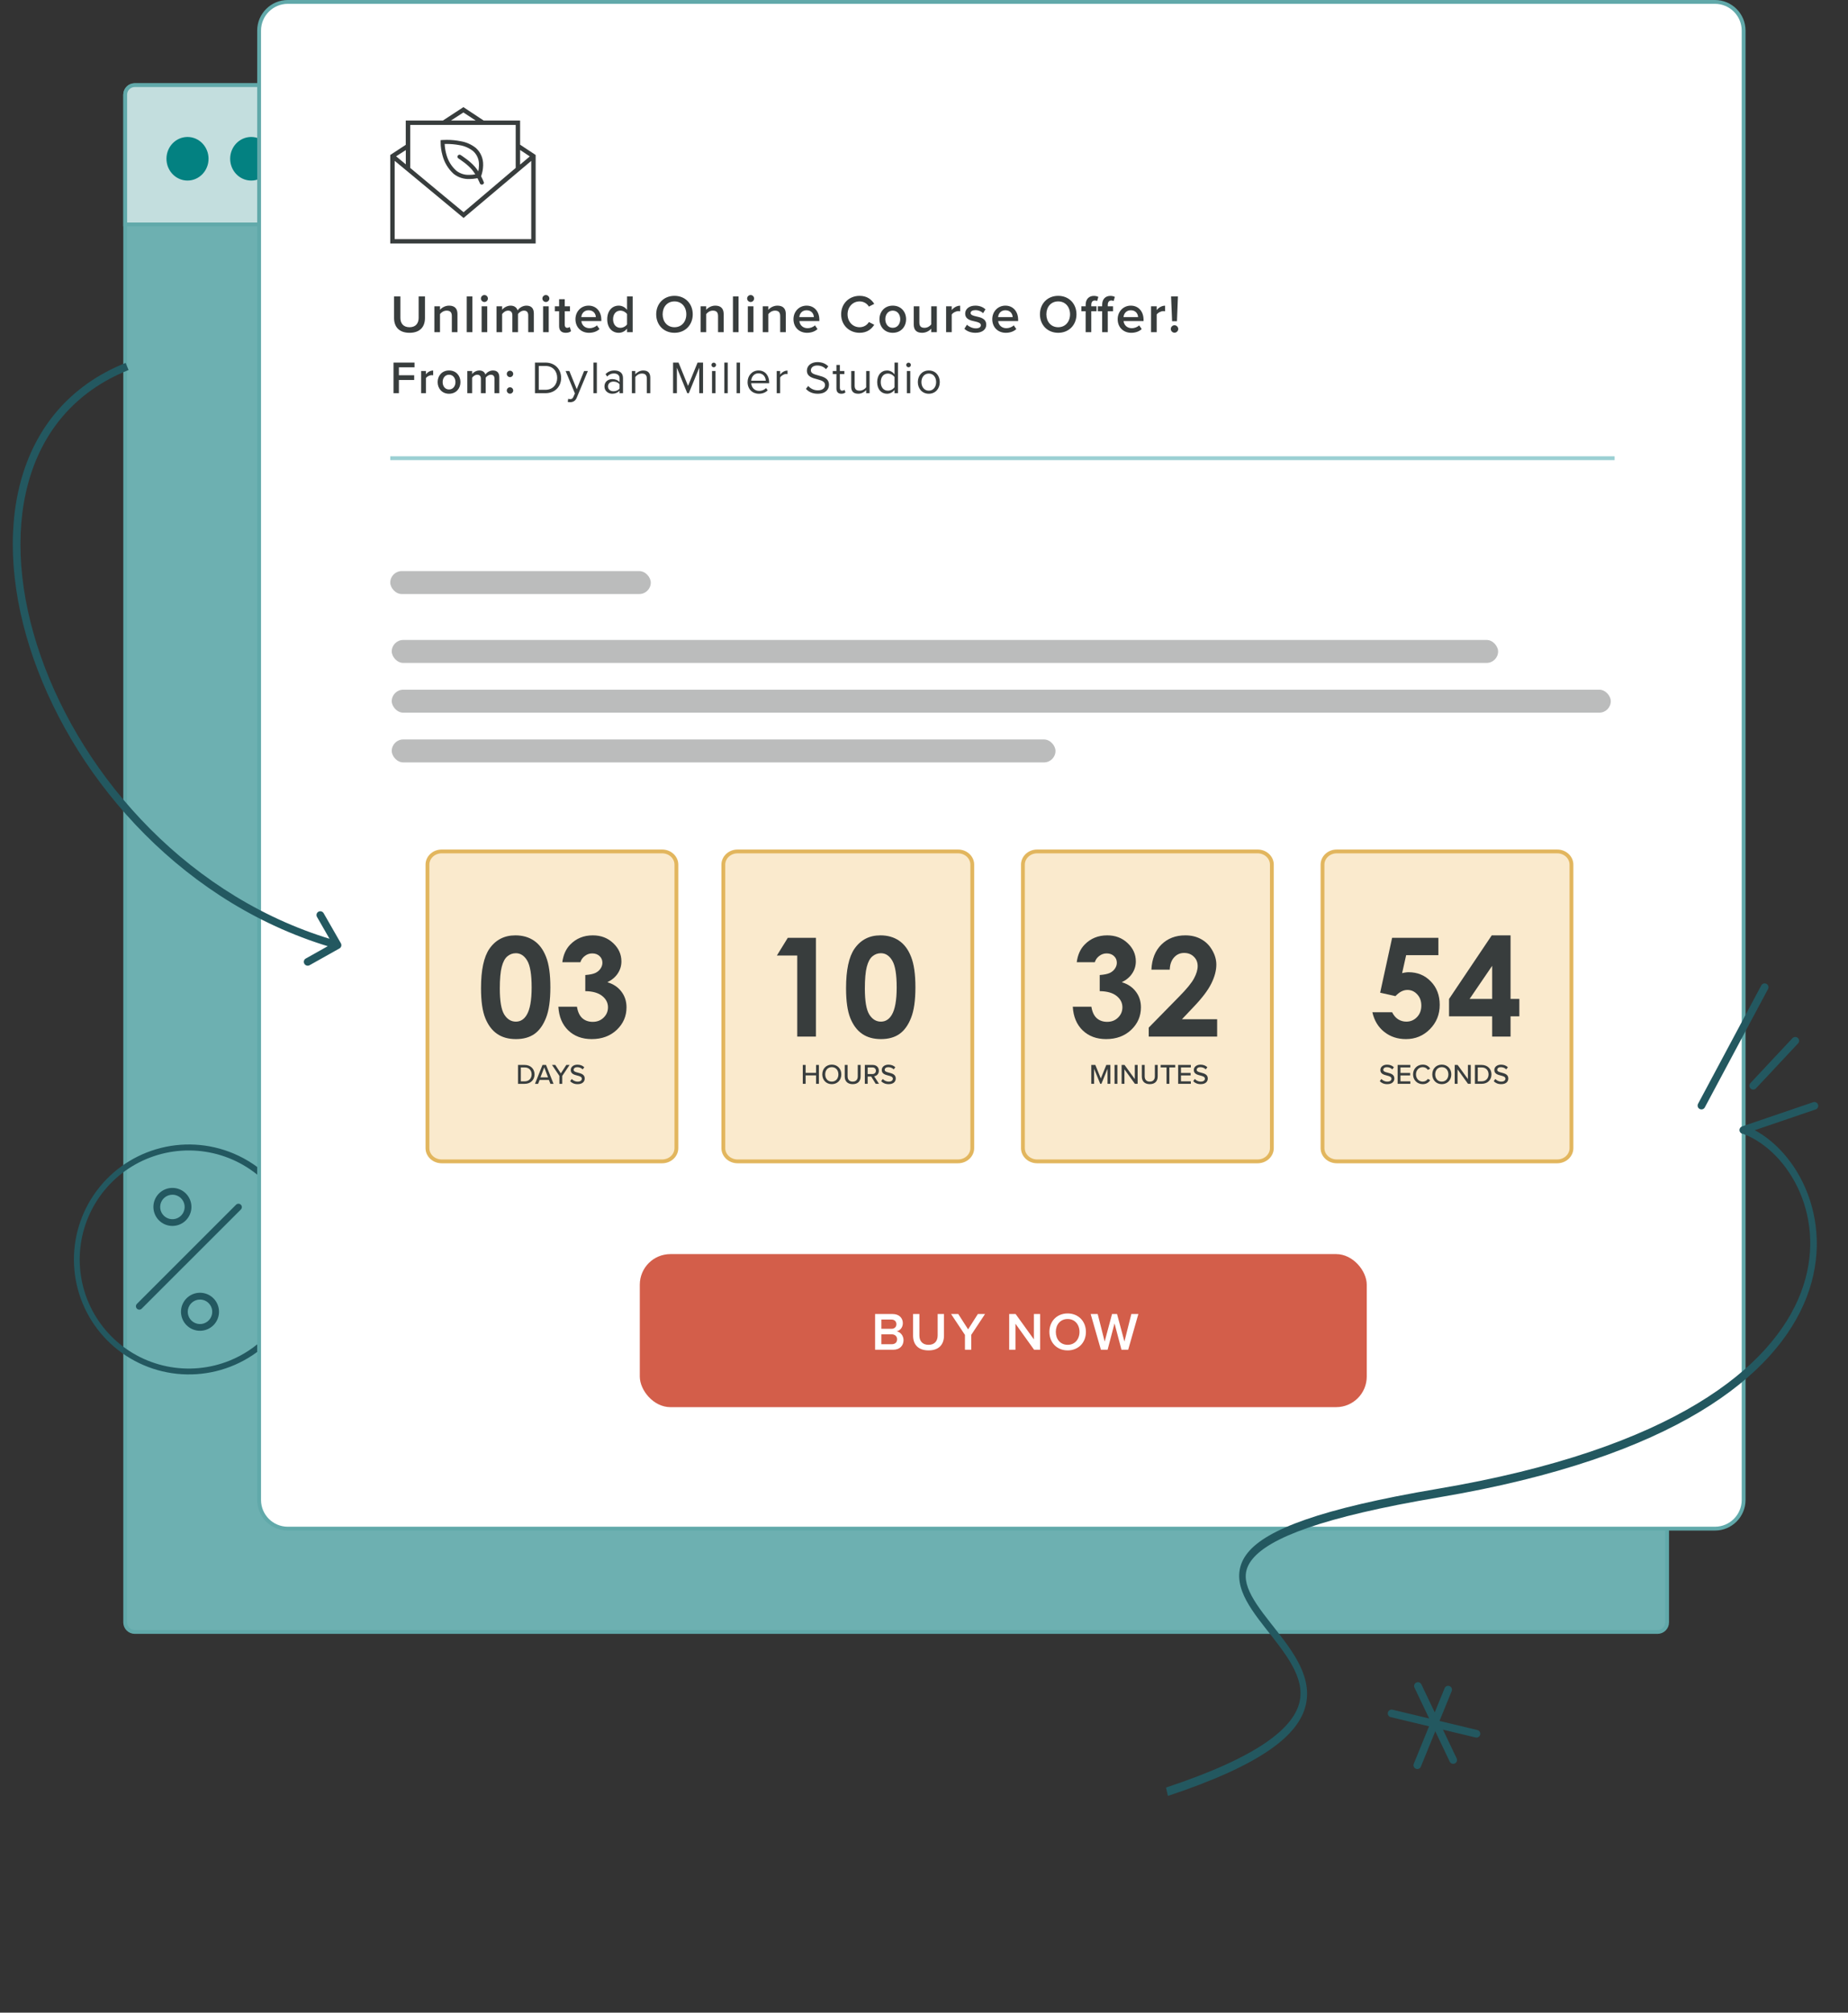 <svg width="483" height="526" viewBox="0 0 483 526" fill="none" xmlns="http://www.w3.org/2000/svg">
<rect x="0" y="0" width="483" height="526" fill="#333333" stroke="none"/>
<path d="M35.22 22.249H433.22C434.6 22.249 435.72 23.368 435.72 24.749V424C435.72 425.381 434.6 426.5 433.22 426.5H35.22C33.839 426.5 32.72 425.381 32.72 424V24.749C32.72 23.368 33.839 22.249 35.22 22.249Z" fill="#6DB0B1" stroke="#61A9AA"/>
<path d="M36.406 342.268C36.29 342.27 36.175 342.248 36.068 342.204C35.962 342.159 35.865 342.093 35.786 342.009C35.703 341.927 35.637 341.83 35.593 341.723C35.548 341.615 35.525 341.5 35.525 341.384C35.525 341.267 35.548 341.152 35.593 341.045C35.637 340.938 35.703 340.84 35.786 340.758L61.699 314.845C61.781 314.763 61.879 314.698 61.986 314.653C62.093 314.609 62.209 314.586 62.325 314.586C62.441 314.586 62.556 314.609 62.663 314.653C62.77 314.698 62.868 314.763 62.95 314.845C63.032 314.927 63.097 315.025 63.142 315.132C63.186 315.239 63.209 315.354 63.209 315.47C63.209 315.586 63.186 315.701 63.142 315.809C63.097 315.916 63.032 316.013 62.95 316.096L37.036 342.009C36.955 342.094 36.857 342.16 36.748 342.205C36.64 342.25 36.523 342.271 36.406 342.268V342.268Z" fill="#235860"/>
<path d="M45.07 320.388C43.92 320.39 42.805 319.993 41.915 319.265C41.025 318.536 40.415 317.522 40.19 316.394C39.964 315.266 40.137 314.095 40.678 313.081C41.22 312.066 42.096 311.271 43.158 310.83C44.221 310.39 45.403 310.331 46.503 310.665C47.604 310.998 48.554 311.703 49.193 312.659C49.832 313.616 50.12 314.764 50.007 315.908C49.894 317.053 49.387 318.122 48.574 318.935C47.645 319.865 46.384 320.388 45.07 320.388ZM45.07 312.231C44.329 312.23 43.611 312.485 43.037 312.954C42.464 313.423 42.071 314.076 41.925 314.802C41.779 315.529 41.89 316.283 42.239 316.936C42.587 317.59 43.152 318.102 43.836 318.386C44.52 318.67 45.282 318.708 45.99 318.493C46.699 318.278 47.312 317.824 47.723 317.208C48.135 316.593 48.32 315.853 48.247 315.116C48.174 314.379 47.847 313.69 47.323 313.166C46.725 312.569 45.915 312.233 45.07 312.231V312.231Z" fill="#235860"/>
<path d="M52.28 347.789C51.13 347.791 50.015 347.393 49.126 346.665C48.236 345.937 47.626 344.922 47.401 343.794C47.175 342.667 47.348 341.496 47.889 340.481C48.43 339.467 49.307 338.671 50.369 338.231C51.431 337.79 52.613 337.732 53.714 338.065C54.815 338.399 55.765 339.104 56.404 340.06C57.043 341.016 57.33 342.164 57.217 343.309C57.104 344.453 56.598 345.523 55.784 346.335C54.855 347.265 53.595 347.788 52.28 347.789V347.789ZM52.28 339.632C51.54 339.63 50.821 339.885 50.248 340.354C49.674 340.823 49.281 341.476 49.136 342.203C48.99 342.929 49.101 343.683 49.45 344.337C49.798 344.99 50.362 345.503 51.047 345.787C51.731 346.071 52.492 346.108 53.201 345.894C53.91 345.679 54.522 345.225 54.934 344.609C55.345 343.993 55.53 343.253 55.457 342.516C55.384 341.779 55.058 341.09 54.534 340.567C53.935 339.97 53.125 339.634 52.28 339.632V339.632Z" fill="#235860"/>
<path d="M61.032 301.456C54.626 298.758 47.483 298.365 40.82 300.342C34.156 302.32 28.384 306.547 24.487 312.303C20.59 318.058 18.809 324.987 19.447 331.909C20.085 338.83 23.103 345.317 27.987 350.263C32.871 355.209 39.318 358.309 46.231 359.035C53.144 359.761 60.094 358.068 65.899 354.245C71.704 350.421 76.004 344.704 78.066 338.066C80.129 331.428 79.826 324.28 77.21 317.84C75.727 314.178 73.534 310.844 70.757 308.033C67.981 305.221 64.676 302.986 61.032 301.456ZM60.06 355.571C54.838 357.692 49.103 358.218 43.582 357.08C38.061 355.943 33.001 353.194 29.043 349.181C25.084 345.168 22.404 340.071 21.342 334.535C20.28 328.999 20.884 323.272 23.076 318.079C25.269 312.886 28.952 308.46 33.66 305.36C38.369 302.261 43.89 300.627 49.527 300.665C55.164 300.703 60.663 302.412 65.328 305.576C69.994 308.74 73.617 313.216 75.738 318.438C78.575 325.442 78.517 333.285 75.578 340.247C72.639 347.208 67.058 352.719 60.06 355.571Z" fill="#235860"/>
<path d="M35.22 22.249H433.22C434.6 22.249 435.72 23.368 435.72 24.749V58.657H32.72V24.749C32.72 23.368 33.839 22.249 35.22 22.249Z" fill="#C3DEDE" stroke="#61A9AA"/>
<path fill-rule="evenodd" clip-rule="evenodd" d="M82.305 46.687C85.067 46.687 87.305 44.361 87.305 41.492C87.305 38.623 85.067 36.296 82.305 36.296C79.544 36.296 77.305 38.623 77.305 41.492C77.305 44.361 79.544 46.687 82.305 46.687Z" fill="#038181" stroke="#038181"/>
<path fill-rule="evenodd" clip-rule="evenodd" d="M65.656 46.687C68.417 46.687 70.656 44.361 70.656 41.492C70.656 38.623 68.417 36.296 65.656 36.296C62.895 36.296 60.656 38.623 60.656 41.492C60.656 44.361 62.895 46.687 65.656 46.687Z" fill="#038181" stroke="#038181"/>
<path fill-rule="evenodd" clip-rule="evenodd" d="M49.007 46.687C51.768 46.687 54.007 44.361 54.007 41.492C54.007 38.623 51.768 36.296 49.007 36.296C46.246 36.296 44.007 38.623 44.007 41.492C44.007 44.361 46.246 46.687 49.007 46.687Z" fill="#038181" stroke="#038181"/>
<path d="M75.22 0.5H448.22C452.362 0.5 455.72 3.858 455.72 8V392C455.72 396.142 452.362 399.5 448.22 399.5H75.22C71.078 399.5 67.72 396.142 67.72 392V8C67.72 3.858 71.078 0.5 75.22 0.5Z" fill="white" stroke="#61A9AA"/>
<rect x="102.39" y="167.25" width="289.161" height="6" rx="3" fill="#383D3D" fill-opacity="0.34"/>
<rect x="102.39" y="180.25" width="318.61" height="6" rx="3" fill="#383D3D" fill-opacity="0.34"/>
<rect x="102.39" y="193.25" width="173.477" height="6" rx="3" fill="#383D3D" fill-opacity="0.34"/>
<rect x="102" y="149.25" width="68.089" height="6" rx="3" fill="#383D3D" fill-opacity="0.34"/>
<line x1="102" y1="119.751" x2="422" y2="119.751" stroke="#9BD0D3"/>
<path d="M102.994 83.125C102.994 85.421 104.324 86.975 107.04 86.975C109.742 86.975 111.072 85.435 111.072 83.111V77.469H109.42V83.069C109.42 84.553 108.594 85.519 107.04 85.519C105.472 85.519 104.646 84.553 104.646 83.069V77.469H102.994V83.125ZM118.093 86.807H119.563V82.047C119.563 80.661 118.835 79.877 117.379 79.877C116.315 79.877 115.447 80.437 114.999 80.969V80.045H113.529V86.807H114.999V82.089C115.335 81.627 115.979 81.179 116.735 81.179C117.561 81.179 118.093 81.529 118.093 82.579V86.807ZM121.986 86.807H123.456V77.469H121.986V86.807ZM126.606 78.925C127.11 78.925 127.516 78.519 127.516 78.015C127.516 77.511 127.11 77.105 126.606 77.105C126.116 77.105 125.696 77.511 125.696 78.015C125.696 78.519 126.116 78.925 126.606 78.925ZM125.878 86.807H127.348V80.045H125.878V86.807ZM138.057 86.807H139.527V81.921C139.527 80.549 138.827 79.877 137.581 79.877C136.573 79.877 135.677 80.507 135.285 81.123C135.061 80.381 134.445 79.877 133.437 79.877C132.415 79.877 131.519 80.549 131.239 80.969V80.045H129.769V86.807H131.239V82.089C131.547 81.641 132.149 81.179 132.793 81.179C133.591 81.179 133.913 81.669 133.913 82.397V86.807H135.383V82.075C135.677 81.641 136.293 81.179 136.951 81.179C137.735 81.179 138.057 81.669 138.057 82.397V86.807ZM142.673 78.925C143.177 78.925 143.583 78.519 143.583 78.015C143.583 77.511 143.177 77.105 142.673 77.105C142.183 77.105 141.763 77.511 141.763 78.015C141.763 78.519 142.183 78.925 142.673 78.925ZM141.945 86.807H143.415V80.045H141.945V86.807ZM147.867 86.975C148.553 86.975 148.987 86.793 149.253 86.541L148.903 85.435C148.791 85.561 148.525 85.673 148.245 85.673C147.825 85.673 147.601 85.337 147.601 84.875V81.333H148.973V80.045H147.601V78.197H146.131V80.045H145.011V81.333H146.131V85.239C146.131 86.359 146.733 86.975 147.867 86.975ZM150.402 83.419C150.402 85.561 151.914 86.975 153.944 86.975C155.022 86.975 156.016 86.639 156.688 85.995L156.016 85.029C155.54 85.505 154.756 85.771 154.098 85.771C152.824 85.771 152.054 84.931 151.942 83.909H157.164V83.559C157.164 81.431 155.862 79.877 153.832 79.877C151.83 79.877 150.402 81.459 150.402 83.419ZM153.832 81.081C155.162 81.081 155.708 82.075 155.736 82.873H151.928C151.998 82.047 152.572 81.081 153.832 81.081ZM163.889 86.807H165.359V77.469H163.889V80.983C163.343 80.269 162.559 79.877 161.719 79.877C159.969 79.877 158.709 81.249 158.709 83.433C158.709 85.659 159.983 86.975 161.719 86.975C162.587 86.975 163.371 86.555 163.889 85.883V86.807ZM163.889 84.777C163.553 85.281 162.839 85.673 162.139 85.673C160.977 85.673 160.235 84.735 160.235 83.433C160.235 82.117 160.977 81.179 162.139 81.179C162.839 81.179 163.553 81.585 163.889 82.089V84.777ZM171.51 82.145C171.51 84.931 173.484 86.975 176.284 86.975C179.084 86.975 181.058 84.931 181.058 82.145C181.058 79.359 179.084 77.315 176.284 77.315C173.484 77.315 171.51 79.359 171.51 82.145ZM179.378 82.145C179.378 84.063 178.16 85.519 176.284 85.519C174.394 85.519 173.19 84.063 173.19 82.145C173.19 80.213 174.394 78.771 176.284 78.771C178.16 78.771 179.378 80.213 179.378 82.145ZM187.671 86.807H189.141V82.047C189.141 80.661 188.413 79.877 186.957 79.877C185.893 79.877 185.025 80.437 184.577 80.969V80.045H183.107V86.807H184.577V82.089C184.913 81.627 185.557 81.179 186.313 81.179C187.139 81.179 187.671 81.529 187.671 82.579V86.807ZM191.565 86.807H193.035V77.469H191.565V86.807ZM196.184 78.925C196.688 78.925 197.094 78.519 197.094 78.015C197.094 77.511 196.688 77.105 196.184 77.105C195.694 77.105 195.274 77.511 195.274 78.015C195.274 78.519 195.694 78.925 196.184 78.925ZM195.456 86.807H196.926V80.045H195.456V86.807ZM203.911 86.807H205.381V82.047C205.381 80.661 204.653 79.877 203.197 79.877C202.133 79.877 201.265 80.437 200.817 80.969V80.045H199.347V86.807H200.817V82.089C201.153 81.627 201.797 81.179 202.553 81.179C203.379 81.179 203.911 81.529 203.911 82.579V86.807ZM207.385 83.419C207.385 85.561 208.897 86.975 210.927 86.975C212.005 86.975 212.999 86.639 213.671 85.995L212.999 85.029C212.523 85.505 211.739 85.771 211.081 85.771C209.807 85.771 209.037 84.931 208.925 83.909H214.147V83.559C214.147 81.431 212.845 79.877 210.815 79.877C208.813 79.877 207.385 81.459 207.385 83.419ZM210.815 81.081C212.145 81.081 212.691 82.075 212.719 82.873H208.911C208.981 82.047 209.555 81.081 210.815 81.081ZM224.674 86.975C226.634 86.975 227.782 85.995 228.496 84.875L227.096 84.161C226.648 84.945 225.752 85.519 224.674 85.519C222.896 85.519 221.524 84.105 221.524 82.145C221.524 80.185 222.896 78.771 224.674 78.771C225.752 78.771 226.648 79.359 227.096 80.129L228.496 79.415C227.796 78.295 226.634 77.315 224.674 77.315C221.986 77.315 219.844 79.275 219.844 82.145C219.844 85.015 221.986 86.975 224.674 86.975ZM233.331 86.975C235.501 86.975 236.817 85.365 236.817 83.419C236.817 81.487 235.501 79.877 233.331 79.877C231.189 79.877 229.859 81.487 229.859 83.419C229.859 85.365 231.189 86.975 233.331 86.975ZM233.331 85.673C232.085 85.673 231.385 84.623 231.385 83.419C231.385 82.229 232.085 81.179 233.331 81.179C234.591 81.179 235.291 82.229 235.291 83.419C235.291 84.623 234.591 85.673 233.331 85.673ZM243.383 86.807H244.853V80.045H243.383V84.791C243.033 85.253 242.389 85.673 241.647 85.673C240.821 85.673 240.289 85.351 240.289 84.301V80.045H238.819V84.833C238.819 86.219 239.533 86.975 240.989 86.975C242.053 86.975 242.893 86.457 243.383 85.911V86.807ZM247.277 86.807H248.747V82.201C249.041 81.725 249.867 81.305 250.483 81.305C250.665 81.305 250.819 81.319 250.945 81.347V79.891C250.063 79.891 249.251 80.395 248.747 81.039V80.045H247.277V86.807ZM252.057 85.925C252.757 86.611 253.807 86.975 254.955 86.975C256.775 86.975 257.769 86.065 257.769 84.875C257.769 83.279 256.327 82.943 255.151 82.691C254.353 82.509 253.681 82.327 253.681 81.809C253.681 81.333 254.171 81.053 254.941 81.053C255.781 81.053 256.537 81.403 256.943 81.865L257.559 80.829C256.943 80.283 256.075 79.877 254.927 79.877C253.219 79.877 252.267 80.829 252.267 81.935C252.267 83.447 253.653 83.755 254.815 84.007C255.641 84.189 256.355 84.399 256.355 84.987C256.355 85.491 255.907 85.813 255.025 85.813C254.143 85.813 253.205 85.351 252.729 84.861L252.057 85.925ZM259.342 83.419C259.342 85.561 260.854 86.975 262.884 86.975C263.962 86.975 264.956 86.639 265.628 85.995L264.956 85.029C264.48 85.505 263.696 85.771 263.038 85.771C261.764 85.771 260.994 84.931 260.882 83.909H266.104V83.559C266.104 81.431 264.802 79.877 262.772 79.877C260.77 79.877 259.342 81.459 259.342 83.419ZM262.772 81.081C264.102 81.081 264.648 82.075 264.676 82.873H260.868C260.938 82.047 261.512 81.081 262.772 81.081ZM271.802 82.145C271.802 84.931 273.776 86.975 276.576 86.975C279.376 86.975 281.35 84.931 281.35 82.145C281.35 79.359 279.376 77.315 276.576 77.315C273.776 77.315 271.802 79.359 271.802 82.145ZM279.67 82.145C279.67 84.063 278.452 85.519 276.576 85.519C274.686 85.519 273.482 84.063 273.482 82.145C273.482 80.213 274.686 78.771 276.576 78.771C278.452 78.771 279.67 80.213 279.67 82.145ZM283.749 86.807H285.219V81.333H286.591V80.045H285.219V79.667C285.219 78.911 285.583 78.533 286.157 78.533C286.367 78.533 286.577 78.575 286.745 78.673L287.067 77.595C286.773 77.427 286.353 77.329 285.891 77.329C284.645 77.329 283.749 78.155 283.749 79.667V80.045H282.629V81.333H283.749V86.807ZM288.061 86.807H289.531V81.333H290.903V80.045H289.531V79.667C289.531 78.911 289.895 78.533 290.469 78.533C290.679 78.533 290.889 78.575 291.057 78.673L291.379 77.595C291.085 77.427 290.665 77.329 290.203 77.329C288.957 77.329 288.061 78.155 288.061 79.667V80.045H286.941V81.333H288.061V86.807ZM292.12 83.419C292.12 85.561 293.632 86.975 295.662 86.975C296.74 86.975 297.734 86.639 298.406 85.995L297.734 85.029C297.258 85.505 296.474 85.771 295.816 85.771C294.542 85.771 293.772 84.931 293.66 83.909H298.882V83.559C298.882 81.431 297.58 79.877 295.55 79.877C293.548 79.877 292.12 81.459 292.12 83.419ZM295.55 81.081C296.88 81.081 297.426 82.075 297.454 82.873H293.646C293.716 82.047 294.29 81.081 295.55 81.081ZM300.847 86.807H302.317V82.201C302.611 81.725 303.437 81.305 304.053 81.305C304.235 81.305 304.389 81.319 304.515 81.347V79.891C303.633 79.891 302.821 80.395 302.317 81.039V80.045H300.847V86.807ZM306.341 83.951H307.615L307.867 77.469H306.075L306.341 83.951ZM306.005 85.981C306.005 86.499 306.439 86.947 306.971 86.947C307.503 86.947 307.951 86.499 307.951 85.981C307.951 85.449 307.503 85.001 306.971 85.001C306.439 85.001 306.005 85.449 306.005 85.981Z" fill="#383D3D"/>
<path d="M102.852 102.759H104.256V99.303H108.252V98.067H104.256V95.991H108.336V94.755H102.852V102.759ZM110.069 102.759H111.329V98.811C111.581 98.403 112.289 98.043 112.817 98.043C112.973 98.043 113.105 98.055 113.213 98.079V96.831C112.457 96.831 111.761 97.263 111.329 97.815V96.963H110.069V102.759ZM117.359 102.903C119.219 102.903 120.347 101.523 120.347 99.855C120.347 98.199 119.219 96.819 117.359 96.819C115.523 96.819 114.383 98.199 114.383 99.855C114.383 101.523 115.523 102.903 117.359 102.903ZM117.359 101.787C116.291 101.787 115.691 100.887 115.691 99.855C115.691 98.835 116.291 97.935 117.359 97.935C118.439 97.935 119.039 98.835 119.039 99.855C119.039 100.887 118.439 101.787 117.359 101.787ZM129.24 102.759H130.5V98.571C130.5 97.395 129.9 96.819 128.832 96.819C127.968 96.819 127.2 97.359 126.864 97.887C126.672 97.251 126.144 96.819 125.28 96.819C124.404 96.819 123.636 97.395 123.396 97.755V96.963H122.136V102.759H123.396V98.715C123.66 98.331 124.176 97.935 124.728 97.935C125.412 97.935 125.688 98.355 125.688 98.979V102.759H126.948V98.703C127.2 98.331 127.728 97.935 128.292 97.935C128.964 97.935 129.24 98.355 129.24 98.979V102.759ZM132.455 97.719C132.455 98.175 132.839 98.559 133.295 98.559C133.751 98.559 134.135 98.175 134.135 97.719C134.135 97.263 133.751 96.879 133.295 96.879C132.839 96.879 132.455 97.263 132.455 97.719ZM132.455 102.051C132.455 102.507 132.839 102.891 133.295 102.891C133.751 102.891 134.135 102.507 134.135 102.051C134.135 101.595 133.751 101.211 133.295 101.211C132.839 101.211 132.455 101.595 132.455 102.051ZM139.819 102.759H142.555C145.039 102.759 146.659 101.043 146.659 98.763C146.659 96.495 145.039 94.755 142.555 94.755H139.819V102.759ZM140.815 101.871V95.643H142.555C144.535 95.643 145.627 97.035 145.627 98.763C145.627 100.479 144.499 101.871 142.555 101.871H140.815ZM148.519 104.211L148.375 105.027C148.543 105.075 148.843 105.111 149.035 105.111C149.803 105.099 150.391 104.775 150.739 103.935L153.643 96.963H152.659L150.739 101.715L148.807 96.963H147.835L150.259 102.819L149.875 103.695C149.671 104.175 149.407 104.307 149.011 104.307C148.867 104.307 148.651 104.271 148.519 104.211ZM155.096 102.759H155.996V94.755H155.096V102.759ZM161.93 102.759H162.83V98.775C162.83 97.371 161.81 96.819 160.586 96.819C159.638 96.819 158.894 97.131 158.27 97.779L158.69 98.403C159.206 97.851 159.77 97.599 160.466 97.599C161.306 97.599 161.93 98.043 161.93 98.823V99.867C161.462 99.327 160.802 99.075 160.01 99.075C159.026 99.075 157.982 99.687 157.982 100.983C157.982 102.243 159.026 102.903 160.01 102.903C160.79 102.903 161.45 102.627 161.93 102.099V102.759ZM161.93 101.535C161.582 102.015 160.97 102.255 160.334 102.255C159.494 102.255 158.906 101.727 158.906 100.995C158.906 100.251 159.494 99.723 160.334 99.723C160.97 99.723 161.582 99.963 161.93 100.443V101.535ZM169.06 102.759H169.96V98.691C169.96 97.431 169.324 96.819 168.112 96.819C167.248 96.819 166.456 97.323 166.048 97.803V96.963H165.148V102.759H166.048V98.523C166.384 98.055 167.056 97.623 167.764 97.623C168.544 97.623 169.06 97.947 169.06 98.967V102.759ZM182.756 102.759H183.752V94.755H182.324L179.828 100.851L177.344 94.755H175.916V102.759H176.912V96.099L179.624 102.759H180.032L182.756 96.099V102.759ZM186.541 95.991C186.877 95.991 187.153 95.715 187.153 95.379C187.153 95.043 186.877 94.779 186.541 94.779C186.217 94.779 185.941 95.043 185.941 95.379C185.941 95.715 186.217 95.991 186.541 95.991ZM186.097 102.759H186.997V96.963H186.097V102.759ZM189.307 102.759H190.207V94.755H189.307V102.759ZM192.517 102.759H193.417V94.755H192.517V102.759ZM195.39 99.855C195.39 101.667 196.626 102.903 198.342 102.903C199.29 102.903 200.07 102.591 200.646 102.015L200.214 101.427C199.758 101.895 199.086 102.159 198.426 102.159C197.178 102.159 196.41 101.247 196.338 100.155H201.03V99.927C201.03 98.187 199.998 96.819 198.246 96.819C196.59 96.819 195.39 98.175 195.39 99.855ZM198.234 97.563C199.554 97.563 200.13 98.631 200.142 99.495H196.338C196.386 98.607 196.998 97.563 198.234 97.563ZM203.002 102.759H203.902V98.655C204.166 98.187 204.922 97.731 205.474 97.731C205.618 97.731 205.726 97.743 205.834 97.767V96.843C205.042 96.843 204.37 97.287 203.902 97.899V96.963H203.002V102.759ZM210.641 101.631C211.301 102.375 212.321 102.903 213.713 102.903C215.873 102.903 216.665 101.715 216.665 100.551C216.665 98.871 215.177 98.463 213.869 98.115C212.849 97.839 211.925 97.599 211.925 96.795C211.925 96.039 212.609 95.523 213.569 95.523C214.445 95.523 215.285 95.823 215.885 96.483L216.485 95.751C215.813 95.043 214.865 94.635 213.641 94.635C212.069 94.635 210.893 95.535 210.893 96.855C210.893 98.427 212.321 98.787 213.605 99.123C214.661 99.411 215.633 99.675 215.633 100.635C215.633 101.247 215.177 102.015 213.749 102.015C212.621 102.015 211.757 101.463 211.229 100.875L210.641 101.631ZM219.896 102.903C220.424 102.903 220.748 102.747 220.976 102.531L220.712 101.859C220.592 101.991 220.352 102.099 220.1 102.099C219.704 102.099 219.512 101.787 219.512 101.355V97.755H220.688V96.963H219.512V95.379H218.612V96.963H217.652V97.755H218.612V101.547C218.612 102.411 219.044 102.903 219.896 102.903ZM226.385 102.759H227.285V96.963H226.385V101.223C226.049 101.691 225.377 102.099 224.669 102.099C223.889 102.099 223.373 101.799 223.373 100.779V96.963H222.473V101.055C222.473 102.315 223.109 102.903 224.321 102.903C225.185 102.903 225.941 102.447 226.385 101.943V102.759ZM233.797 102.759H234.697V94.755H233.797V97.839C233.329 97.203 232.621 96.819 231.841 96.819C230.317 96.819 229.261 98.019 229.261 99.867C229.261 101.751 230.329 102.903 231.841 102.903C232.657 102.903 233.365 102.483 233.797 101.895V102.759ZM233.797 101.187C233.473 101.691 232.777 102.099 232.057 102.099C230.893 102.099 230.197 101.151 230.197 99.867C230.197 98.583 230.893 97.623 232.057 97.623C232.777 97.623 233.473 98.055 233.797 98.559V101.187ZM237.458 95.991C237.794 95.991 238.07 95.715 238.07 95.379C238.07 95.043 237.794 94.779 237.458 94.779C237.134 94.779 236.858 95.043 236.858 95.379C236.858 95.715 237.134 95.991 237.458 95.991ZM237.014 102.759H237.914V96.963H237.014V102.759ZM242.755 102.903C244.519 102.903 245.623 101.535 245.623 99.855C245.623 98.175 244.519 96.819 242.755 96.819C240.991 96.819 239.887 98.175 239.887 99.855C239.887 101.535 240.991 102.903 242.755 102.903ZM242.755 102.099C241.519 102.099 240.823 101.043 240.823 99.855C240.823 98.679 241.519 97.623 242.755 97.623C243.991 97.623 244.675 98.679 244.675 99.855C244.675 101.043 243.991 102.099 242.755 102.099Z" fill="#383D3D"/>
<g clip-path="url(#clip0_202_167)">
<path d="M106.56 37.973V31.791H135.44V43.739L121.155 56.05L113.915 49.961L106.56 43.739V37.973Z" fill="white"/>
<path d="M125.56 43.29C125.595 42.522 125.463 41.757 125.174 41.047C124.885 40.337 124.445 39.702 123.887 39.185C122.749 38.279 121.404 37.682 119.977 37.453C118.728 37.211 117.459 37.092 116.188 37.097H115.68C115.728 38.224 115.916 39.34 116.239 40.419C116.731 42.174 117.701 43.752 119.035 44.97C120.108 45.831 121.45 46.27 122.815 46.203C123.387 46.202 123.957 46.151 124.521 46.052V46.052C124.598 46.065 124.678 46.058 124.752 46.031C124.826 46.005 124.892 45.959 124.945 45.9H124.982C125.106 45.9 125.224 45.85 125.312 45.761C125.399 45.672 125.448 45.551 125.448 45.425C125.5 45 125.527 44.572 125.527 44.144C125.551 43.926 125.565 43.698 125.569 43.456C125.56 43.408 125.56 43.337 125.56 43.29Z" fill="white"/>
<path d="M121.417 28.75L127.08 32.503H115.68L121.417 28.75Z" fill="white"/>
<path d="M135.94 42.881V39.495L138.364 40.947L135.94 42.881ZM103.922 40.913L106.059 39.255V42.808L103.922 40.913Z" fill="white" stroke="white"/>
<path d="M139.24 62.872H102.76V41.645L113.352 50.238L121.17 56.581L139.223 41.65L139.24 62.872Z" fill="white"/>
<path d="M135.934 37.817V31.5H126.409L121.118 28L115.76 31.5H106.049V37.847L102 40.5V63.639H140V40.504L135.934 37.817ZM135.934 39.194L138.467 40.879L135.934 43.019V39.194ZM121.114 29.394L124.327 31.5H117.863L121.114 29.394ZM107.214 38.466V32.654H134.786V43.886L121.16 55.46L114.244 49.736L107.214 43.882V38.466ZM106.062 39.22V42.956L103.528 40.85L106.062 39.22ZM138.847 62.489H103.153V42.029L113.518 50.621L121.169 56.959L138.847 42.05V62.489Z" fill="#383D3D"/>
<path d="M121.169 56.959L113.518 50.621L121.152 56.972L121.169 56.959Z" fill="#383D3D"/>
<path d="M118.56 45.432C119.728 46.363 121.194 46.843 122.689 46.784C123.321 46.781 123.951 46.721 124.572 46.607L124.792 46.561C124.825 46.62 124.859 46.679 124.884 46.733C125.066 47.091 125.21 47.399 125.307 47.622L125.416 47.879L125.446 47.955C125.492 48.042 125.56 48.114 125.644 48.166C125.728 48.217 125.825 48.244 125.923 48.245C125.985 48.246 126.047 48.235 126.105 48.212V48.212C126.203 48.184 126.291 48.128 126.359 48.052C126.427 47.976 126.472 47.883 126.489 47.782V47.782C126.485 47.721 126.471 47.661 126.447 47.605V47.605L126.392 47.466C126.299 47.23 126.079 46.712 125.75 46.081C125.751 46.066 125.751 46.052 125.75 46.038C126.069 45.156 126.246 44.23 126.274 43.292V43.149C126.303 42.315 126.151 41.484 125.828 40.714C125.504 39.944 125.016 39.253 124.399 38.689V38.689C123.26 37.776 121.908 37.167 120.468 36.92C119.254 36.673 118.017 36.551 116.778 36.554C116.136 36.554 115.705 36.583 115.65 36.587L115.355 36.613H115.165V37.143V37.253C115.177 38.384 115.339 39.508 115.646 40.597C116.123 42.458 117.136 44.139 118.56 45.432V45.432ZM123.673 39.502C124.179 39.959 124.577 40.523 124.838 41.152C125.1 41.781 125.218 42.461 125.184 43.141V43.292C125.173 43.792 125.115 44.29 125.011 44.779C124.762 44.395 124.491 44.025 124.2 43.671C123.494 42.871 122.701 42.15 121.836 41.523C121.452 41.233 121.101 40.989 120.844 40.812L120.531 40.601L120.396 40.513C120.309 40.458 120.208 40.429 120.105 40.428C120.013 40.43 119.924 40.454 119.844 40.499C119.764 40.544 119.697 40.608 119.649 40.685C119.594 40.773 119.565 40.873 119.564 40.976C119.567 41.058 119.588 41.139 119.626 41.212C119.664 41.285 119.718 41.348 119.784 41.397V41.397H119.805C119.902 41.46 120.498 41.848 121.22 42.395C121.996 42.966 122.71 43.615 123.352 44.333C123.669 44.724 123.959 45.137 124.222 45.567C123.711 45.655 123.194 45.7 122.676 45.702C121.441 45.761 120.226 45.372 119.256 44.606C118.047 43.525 117.168 42.125 116.723 40.568C116.434 39.609 116.263 38.619 116.216 37.619H116.681C117.832 37.615 118.982 37.721 120.113 37.935C121.415 38.144 122.641 38.684 123.673 39.502Z" fill="#383D3D"/>
</g>
<path d="M115.448 222.515H173.056C175.148 222.515 176.784 224.091 176.784 225.966V300.063C176.784 301.938 175.148 303.515 173.056 303.515H115.448C113.357 303.515 111.72 301.938 111.72 300.063V225.966C111.72 224.091 113.357 222.515 115.448 222.515Z" fill="#FAEACD" stroke="#E2B65E"/>
<path d="M192.782 222.515H250.39C252.481 222.515 254.118 224.091 254.118 225.966V300.063C254.118 301.938 252.481 303.515 250.39 303.515H192.782C190.69 303.515 189.054 301.938 189.054 300.063V225.966C189.054 224.091 190.69 222.515 192.782 222.515Z" fill="#FAEACD" stroke="#E2B65E"/>
<path d="M271.083 222.515H328.691C330.782 222.515 332.419 224.091 332.419 225.966V300.063C332.419 301.938 330.782 303.515 328.691 303.515H271.083C268.991 303.515 267.354 301.938 267.354 300.063V225.966C267.354 224.091 268.991 222.515 271.083 222.515Z" fill="#FAEACD" stroke="#E2B65E"/>
<path d="M349.383 222.515H406.992C409.083 222.515 410.72 224.091 410.72 225.966V300.063C410.72 301.938 409.083 303.515 406.992 303.515H349.383C347.292 303.515 345.655 301.938 345.655 300.063V225.966C345.655 224.091 347.292 222.515 349.383 222.515Z" fill="#FAEACD" stroke="#E2B65E"/>
<path d="M134.705 244.449C136.588 244.449 138.209 244.911 139.566 245.835C140.934 246.759 141.987 248.175 142.724 250.082C143.473 251.977 143.847 254.621 143.847 258.014C143.847 261.441 143.467 264.109 142.707 266.016C141.958 267.923 140.946 269.327 139.671 270.227C138.396 271.116 136.787 271.561 134.845 271.561C132.903 271.561 131.271 271.111 129.949 270.21C128.627 269.309 127.592 267.94 126.843 266.103C126.094 264.267 125.72 261.652 125.72 258.259C125.72 253.521 126.451 250.088 127.913 247.958C129.54 245.619 131.803 244.449 134.705 244.449ZM134.828 249.117C133.997 249.117 133.26 249.386 132.616 249.924C131.973 250.45 131.482 251.363 131.142 252.661C130.803 253.96 130.633 255.861 130.633 258.365C130.633 261.629 131.02 263.887 131.792 265.138C132.576 266.378 133.587 266.998 134.828 266.998C136.021 266.998 136.968 266.408 137.67 265.226C138.524 263.799 138.951 261.412 138.951 258.066C138.951 254.674 138.565 252.334 137.793 251.047C137.033 249.76 136.044 249.117 134.828 249.117Z" fill="#383D3D"/>
<path d="M151.692 251.468H146.971C147.217 249.561 147.901 248.029 149.024 246.87C150.592 245.256 152.563 244.449 154.938 244.449C157.056 244.449 158.828 245.121 160.255 246.467C161.694 247.812 162.414 249.409 162.414 251.258C162.414 252.404 162.098 253.451 161.466 254.399C160.846 255.346 159.939 256.113 158.746 256.698C160.314 257.165 161.536 257.984 162.414 259.154C163.303 260.312 163.747 261.681 163.747 263.261C163.747 265.577 162.893 267.542 161.185 269.157C159.477 270.76 157.301 271.561 154.657 271.561C152.154 271.561 150.112 270.806 148.533 269.297C146.954 267.776 146.088 265.712 145.936 263.103H150.797C151.007 264.436 151.469 265.431 152.183 266.086C152.908 266.729 153.821 267.051 154.921 267.051C156.067 267.051 157.015 266.683 157.763 265.946C158.524 265.208 158.904 264.308 158.904 263.243C158.904 262.073 158.395 261.085 157.377 260.277C156.359 259.47 154.891 259.055 152.973 259.031V254.82C154.154 254.726 155.032 254.545 155.605 254.276C156.19 253.995 156.64 253.615 156.956 253.135C157.284 252.656 157.447 252.147 157.447 251.608C157.447 250.907 157.202 250.327 156.71 249.871C156.219 249.403 155.576 249.169 154.78 249.169C154.078 249.169 153.441 249.386 152.867 249.819C152.294 250.24 151.902 250.79 151.692 251.468Z" fill="#383D3D"/>
<path d="M205.897 245.097H213.25V270.911H208.371V249.712H203.054L205.897 245.097Z" fill="#383D3D"/>
<path d="M230.114 244.448C231.997 244.448 233.617 244.91 234.975 245.834C236.343 246.758 237.396 248.174 238.133 250.081C238.882 251.976 239.256 254.62 239.256 258.013C239.256 261.44 238.876 264.108 238.116 266.015C237.367 267.922 236.355 269.326 235.08 270.226C233.805 271.115 232.196 271.56 230.254 271.56C228.312 271.56 226.68 271.11 225.358 270.209C224.036 269.308 223.001 267.939 222.252 266.102C221.503 264.266 221.129 261.651 221.129 258.258C221.129 253.52 221.86 250.087 223.322 247.957C224.949 245.618 227.212 244.448 230.114 244.448ZM230.236 249.116C229.406 249.116 228.669 249.385 228.025 249.923C227.382 250.449 226.891 251.362 226.551 252.66C226.212 253.959 226.042 255.86 226.042 258.364C226.042 261.628 226.428 263.886 227.201 265.137C227.984 266.377 228.996 266.997 230.236 266.997C231.43 266.997 232.377 266.407 233.079 265.225C233.933 263.798 234.36 261.411 234.36 258.065C234.36 254.673 233.974 252.333 233.202 251.046C232.442 249.759 231.453 249.116 230.236 249.116Z" fill="#383D3D"/>
<path d="M286.144 251.467H281.423C281.669 249.56 282.353 248.028 283.476 246.869C285.044 245.255 287.015 244.448 289.39 244.448C291.508 244.448 293.28 245.12 294.707 246.466C296.146 247.811 296.866 249.408 296.866 251.257C296.866 252.403 296.55 253.45 295.918 254.398C295.298 255.345 294.392 256.112 293.198 256.697C294.766 257.164 295.988 257.983 296.866 259.153C297.755 260.312 298.2 261.68 298.2 263.26C298.2 265.576 297.346 267.541 295.637 269.156C293.929 270.759 291.753 271.56 289.109 271.56C286.606 271.56 284.564 270.805 282.985 269.296C281.406 267.775 280.54 265.711 280.388 263.102H285.249C285.459 264.435 285.921 265.43 286.635 266.085C287.36 266.728 288.273 267.05 289.373 267.05C290.519 267.05 291.467 266.682 292.216 265.945C292.976 265.208 293.356 264.307 293.356 263.242C293.356 262.072 292.847 261.084 291.829 260.276C290.812 259.469 289.343 259.054 287.425 259.03V254.819C288.606 254.725 289.484 254.544 290.057 254.275C290.642 253.994 291.092 253.614 291.408 253.134C291.736 252.655 291.9 252.146 291.9 251.608C291.9 250.906 291.654 250.326 291.163 249.87C290.671 249.402 290.028 249.168 289.232 249.168C288.53 249.168 287.893 249.385 287.32 249.818C286.746 250.239 286.354 250.789 286.144 251.467Z" fill="#383D3D"/>
<path d="M305.728 253.415H300.937C301.066 250.631 301.937 248.443 303.552 246.852C305.178 245.249 307.26 244.448 309.799 244.448C311.367 244.448 312.747 244.781 313.94 245.448C315.145 246.103 316.105 247.057 316.818 248.308C317.544 249.548 317.906 250.812 317.906 252.099C317.906 253.631 317.468 255.281 316.59 257.048C315.725 258.814 314.134 260.902 311.817 263.312L308.922 266.366H318.117V270.911H300.235V268.559L308.22 260.417C310.15 258.463 311.431 256.895 312.063 255.714C312.706 254.521 313.028 253.444 313.028 252.485C313.028 251.491 312.695 250.672 312.028 250.028C311.373 249.373 310.524 249.045 309.483 249.045C308.43 249.045 307.553 249.437 306.851 250.221C306.149 251.005 305.775 252.07 305.728 253.415Z" fill="#383D3D"/>
<path d="M363.848 245.097H375.939V249.625H367.516L366.463 254.328C366.755 254.246 367.042 254.187 367.323 254.152C367.603 254.105 367.872 254.082 368.13 254.082C370.47 254.082 372.412 254.883 373.956 256.486C375.512 258.077 376.29 260.118 376.29 262.61C376.29 265.126 375.43 267.249 373.71 268.98C372.002 270.7 369.92 271.56 367.463 271.56C365.264 271.56 363.374 270.934 361.795 269.682C360.215 268.431 359.18 266.717 358.689 264.541H363.848C364.246 265.348 364.766 265.962 365.41 266.383C366.065 266.793 366.784 266.997 367.568 266.997C368.656 266.997 369.58 266.606 370.341 265.822C371.101 265.038 371.482 264.032 371.482 262.803C371.482 261.61 371.125 260.633 370.411 259.873C369.709 259.101 368.855 258.715 367.849 258.715C367.311 258.715 366.779 258.849 366.252 259.118C365.737 259.387 365.228 259.791 364.725 260.329L360.724 259.434L363.848 245.097Z" fill="#383D3D"/>
<path d="M389.89 244.448H394.803V261.066H397.102V265.611H394.803V270.911H389.995V265.611H378.729V261.066L389.89 244.448ZM389.995 261.066V252.415L384.099 261.066H389.995Z" fill="#383D3D"/>
<path d="M135.387 283.251H137.148C138.687 283.251 139.708 282.215 139.708 280.787C139.708 279.366 138.687 278.316 137.148 278.316H135.387V283.251ZM136.126 282.6V278.967H137.148C138.309 278.967 138.946 279.773 138.946 280.787C138.946 281.786 138.287 282.6 137.148 282.6H136.126Z" fill="#383D3D"/>
<path d="M143.858 283.251H144.672L142.711 278.316H141.786L139.826 283.251H140.64L141.039 282.23H143.459L143.858 283.251ZM142.245 278.959L143.244 281.571H141.254L142.245 278.959Z" fill="#383D3D"/>
<path d="M146.208 283.251H146.948V281.187L148.872 278.316H148.013L146.578 280.521L145.128 278.316H144.277L146.208 281.187V283.251Z" fill="#383D3D"/>
<path d="M149.015 282.555C149.436 283.022 150.08 283.34 150.961 283.34C152.292 283.34 152.825 282.622 152.825 281.853C152.825 280.802 151.885 280.55 151.079 280.336C150.465 280.18 149.932 280.04 149.932 279.596C149.932 279.181 150.309 278.9 150.857 278.9C151.39 278.9 151.908 279.078 152.285 279.477L152.714 278.93C152.278 278.486 151.678 278.242 150.916 278.242C149.888 278.242 149.17 278.834 149.17 279.648C149.17 280.654 150.087 280.883 150.879 281.09C151.508 281.253 152.07 281.401 152.07 281.919C152.07 282.274 151.789 282.681 150.99 282.681C150.302 282.681 149.769 282.356 149.436 281.986L149.015 282.555Z" fill="#383D3D"/>
<path d="M213.291 283.248H214.031V278.313H213.291V280.385H210.561V278.313H209.821V283.248H210.561V281.043H213.291V283.248Z" fill="#383D3D"/>
<path d="M214.917 280.784C214.917 282.249 215.931 283.337 217.403 283.337C218.876 283.337 219.89 282.249 219.89 280.784C219.89 279.319 218.876 278.231 217.403 278.231C215.931 278.231 214.917 279.319 214.917 280.784ZM219.127 280.784C219.127 281.864 218.447 282.678 217.403 282.678C216.345 282.678 215.679 281.864 215.679 280.784C215.679 279.696 216.345 278.89 217.403 278.89C218.447 278.89 219.127 279.696 219.127 280.784Z" fill="#383D3D"/>
<path d="M220.782 281.317C220.782 282.53 221.478 283.337 222.861 283.337C224.245 283.337 224.933 282.538 224.933 281.31V278.313H224.186V281.295C224.186 282.138 223.727 282.678 222.861 282.678C221.996 282.678 221.53 282.138 221.53 281.295V278.313H220.782V281.317Z" fill="#383D3D"/>
<path d="M228.877 283.248H229.735L228.47 281.273C229.099 281.191 229.698 280.718 229.698 279.83C229.698 278.92 229.054 278.313 228.115 278.313H226.035V283.248H226.775V281.347H227.7L228.877 283.248ZM228.936 279.83C228.936 280.348 228.551 280.695 228.018 280.695H226.775V278.964H228.018C228.551 278.964 228.936 279.312 228.936 279.83Z" fill="#383D3D"/>
<path d="M230.306 282.553C230.728 283.019 231.372 283.337 232.252 283.337C233.584 283.337 234.117 282.619 234.117 281.85C234.117 280.799 233.177 280.547 232.37 280.333C231.756 280.177 231.224 280.037 231.224 279.593C231.224 279.179 231.601 278.897 232.148 278.897C232.681 278.897 233.199 279.075 233.577 279.475L234.006 278.927C233.569 278.483 232.97 278.239 232.208 278.239C231.179 278.239 230.461 278.831 230.461 279.645C230.461 280.651 231.379 280.88 232.171 281.088C232.8 281.25 233.362 281.398 233.362 281.916C233.362 282.271 233.081 282.678 232.282 282.678C231.594 282.678 231.061 282.353 230.728 281.983L230.306 282.553Z" fill="#383D3D"/>
<path d="M289.468 283.247H290.208V278.312H289.15L287.715 281.856L286.279 278.312H285.221V283.247H285.961V279.325L287.559 283.247H287.87L289.468 279.325V283.247Z" fill="#383D3D"/>
<path d="M291.305 283.247H292.045V278.312H291.305V283.247Z" fill="#383D3D"/>
<path d="M296.618 283.247H297.336V278.312H296.596V282.011L293.91 278.312H293.148V283.247H293.888V279.459L296.618 283.247Z" fill="#383D3D"/>
<path d="M298.43 281.316C298.43 282.529 299.126 283.336 300.509 283.336C301.893 283.336 302.581 282.537 302.581 281.308V278.312H301.834V281.294C301.834 282.137 301.375 282.677 300.509 282.677C299.643 282.677 299.177 282.137 299.177 281.294V278.312H298.43V281.316Z" fill="#383D3D"/>
<path d="M304.889 283.247H305.629V278.963H307.153V278.312H303.358V278.963H304.889V283.247Z" fill="#383D3D"/>
<path d="M307.925 283.247H311.24V282.596H308.665V281.057H311.188V280.406H308.665V278.963H311.24V278.312H307.925V283.247Z" fill="#383D3D"/>
<path d="M311.863 282.552C312.285 283.018 312.928 283.336 313.809 283.336C315.141 283.336 315.674 282.618 315.674 281.849C315.674 280.798 314.734 280.546 313.927 280.332C313.313 280.176 312.78 280.036 312.78 279.592C312.78 279.177 313.158 278.896 313.705 278.896C314.238 278.896 314.756 279.074 315.133 279.473L315.563 278.926C315.126 278.482 314.527 278.238 313.765 278.238C312.736 278.238 312.018 278.83 312.018 279.644C312.018 280.65 312.936 280.879 313.728 281.086C314.356 281.249 314.919 281.397 314.919 281.915C314.919 282.27 314.638 282.677 313.839 282.677C313.15 282.677 312.618 282.352 312.285 281.982L311.863 282.552Z" fill="#383D3D"/>
<path d="M360.622 282.553C361.044 283.019 361.687 283.337 362.568 283.337C363.9 283.337 364.433 282.619 364.433 281.85C364.433 280.799 363.493 280.547 362.686 280.333C362.072 280.177 361.539 280.037 361.539 279.593C361.539 279.179 361.917 278.897 362.464 278.897C362.997 278.897 363.515 279.075 363.892 279.475L364.322 278.927C363.885 278.483 363.286 278.239 362.524 278.239C361.495 278.239 360.777 278.831 360.777 279.645C360.777 280.651 361.695 280.88 362.487 281.088C363.115 281.25 363.678 281.398 363.678 281.916C363.678 282.271 363.397 282.678 362.598 282.678C361.909 282.678 361.377 282.353 361.044 281.983L360.622 282.553Z" fill="#383D3D"/>
<path d="M365.29 283.248H368.605V282.597H366.03V281.058H368.553V280.407H366.03V278.964H368.605V278.313H365.29V283.248Z" fill="#383D3D"/>
<path d="M371.855 283.337C372.824 283.337 373.423 282.871 373.815 282.294L373.186 281.961C372.928 282.375 372.439 282.678 371.855 282.678C370.856 282.678 370.086 281.887 370.086 280.784C370.086 279.674 370.856 278.89 371.855 278.89C372.439 278.89 372.928 279.193 373.186 279.608L373.815 279.275C373.431 278.698 372.824 278.231 371.855 278.231C370.449 278.231 369.324 279.267 369.324 280.784C369.324 282.301 370.449 283.337 371.855 283.337Z" fill="#383D3D"/>
<path d="M374.346 280.784C374.346 282.249 375.36 283.337 376.832 283.337C378.305 283.337 379.318 282.249 379.318 280.784C379.318 279.319 378.305 278.231 376.832 278.231C375.36 278.231 374.346 279.319 374.346 280.784ZM378.556 280.784C378.556 281.864 377.875 282.678 376.832 282.678C375.774 282.678 375.108 281.864 375.108 280.784C375.108 279.696 375.774 278.89 376.832 278.89C377.875 278.89 378.556 279.696 378.556 280.784Z" fill="#383D3D"/>
<path d="M383.681 283.248H384.399V278.313H383.659V282.012L380.973 278.313H380.211V283.248H380.951V279.46L383.681 283.248Z" fill="#383D3D"/>
<path d="M385.493 283.248H387.254C388.793 283.248 389.814 282.212 389.814 280.784C389.814 279.364 388.793 278.313 387.254 278.313H385.493V283.248ZM386.233 282.597V278.964H387.254C388.416 278.964 389.052 279.77 389.052 280.784C389.052 281.783 388.394 282.597 387.254 282.597H386.233Z" fill="#383D3D"/>
<path d="M390.407 282.553C390.829 283.019 391.472 283.337 392.353 283.337C393.685 283.337 394.217 282.619 394.217 281.85C394.217 280.799 393.278 280.547 392.471 280.333C391.857 280.177 391.324 280.037 391.324 279.593C391.324 279.179 391.702 278.897 392.249 278.897C392.782 278.897 393.3 279.075 393.677 279.475L394.106 278.927C393.67 278.483 393.071 278.239 392.308 278.239C391.28 278.239 390.562 278.831 390.562 279.645C390.562 280.651 391.48 280.88 392.271 281.088C392.9 281.25 393.463 281.398 393.463 281.916C393.463 282.271 393.181 282.678 392.382 282.678C391.694 282.678 391.162 282.353 390.829 281.983L390.407 282.553Z" fill="#383D3D"/>
<rect x="167.22" y="327.749" width="190" height="40" rx="8" fill="#D35E4A"/>
<path d="M233.434 352.749C235.184 352.749 236.15 351.671 236.15 350.229C236.15 349.081 235.338 348.087 234.344 347.933C235.212 347.751 235.968 346.967 235.968 345.791C235.968 344.475 235.016 343.411 233.308 343.411H228.716V352.749H233.434ZM230.354 344.853H232.972C233.812 344.853 234.288 345.371 234.288 346.071C234.288 346.771 233.812 347.275 232.972 347.275H230.354V344.853ZM230.354 348.717H233.042C233.98 348.717 234.47 349.305 234.47 350.005C234.47 350.817 233.938 351.307 233.042 351.307H230.354V348.717ZM238.644 349.067C238.644 351.363 239.974 352.917 242.69 352.917C245.392 352.917 246.722 351.377 246.722 349.053V343.411H245.07V349.011C245.07 350.495 244.244 351.461 242.69 351.461C241.122 351.461 240.296 350.495 240.296 349.011V343.411H238.644V349.067ZM253.841 352.749V348.871L257.453 343.411H255.577L253.029 347.415L250.453 343.411H248.577L252.203 348.871V352.749H253.841ZM271.858 352.749V343.411H270.22V350.033L265.446 343.411H263.766V352.749H265.404V345.945L270.276 352.749H271.858ZM274.272 348.087C274.272 350.873 276.246 352.917 279.046 352.917C281.846 352.917 283.82 350.873 283.82 348.087C283.82 345.301 281.846 343.257 279.046 343.257C276.246 343.257 274.272 345.301 274.272 348.087ZM282.14 348.087C282.14 350.005 280.922 351.461 279.046 351.461C277.156 351.461 275.952 350.005 275.952 348.087C275.952 346.155 277.156 344.713 279.046 344.713C280.922 344.713 282.14 346.155 282.14 348.087ZM294.864 352.749L297.524 343.411H295.69L293.884 350.607L291.952 343.411H290.65L288.718 350.607L286.898 343.411H285.064L287.738 352.749H289.488L291.294 345.861L293.114 352.749H294.864Z" fill="white"/>
<path d="M89.087 246.513C89.363 246.995 89.199 247.603 88.719 247.872L80.912 252.252C80.433 252.52 79.82 252.348 79.544 251.866C79.268 251.384 79.433 250.776 79.912 250.507L86.853 246.614L82.855 239.636C82.579 239.154 82.743 238.546 83.223 238.277C83.702 238.008 84.314 238.181 84.59 238.663L89.087 246.513ZM33.601 96.7C19.411 102.383 10.923 113.106 7.342 126.379C3.751 139.685 5.087 155.589 10.664 171.529C21.822 203.419 49.846 235.142 88.48 246.039L87.96 247.961C48.593 236.857 20.117 204.581 8.775 172.164C3.102 155.95 1.687 139.624 5.408 125.835C9.138 112.012 18.024 100.775 32.833 94.844L33.601 96.7Z" fill="#235860"/>
<path d="M456.028 294.182C462.448 296.598 468.466 302.592 471.898 310.59C475.347 318.629 476.163 328.649 472.207 338.963C468.268 349.234 459.636 359.708 444.34 368.911C429.036 378.118 406.994 386.094 376.12 391.314L375.813 389.08C406.588 383.877 428.455 375.942 443.561 366.854C458.675 357.76 466.955 347.554 470.671 337.864C474.371 328.217 473.584 318.995 470.418 311.616C467.234 304.196 461.622 298.596 455.64 296.345L456.028 294.182ZM376.12 391.314C360.722 393.917 349.64 396.571 341.832 399.28C333.991 402 329.567 404.74 327.369 407.418C326.287 408.735 325.785 409.988 325.637 411.169C325.489 412.351 325.678 413.599 326.175 414.961C327.194 417.755 329.379 420.713 331.915 423.949C334.392 427.11 337.169 430.498 339.094 434.006C341.029 437.531 342.238 441.42 341.298 445.523C340.374 449.552 337.448 453.451 331.82 457.339C326.167 461.244 317.641 465.24 305.253 469.351L304.751 467.165C317.09 463.071 325.473 459.125 330.962 455.333C336.476 451.523 338.924 447.968 339.657 444.769C340.373 441.644 339.52 438.53 337.725 435.259C335.92 431.97 333.299 428.767 330.758 425.524C328.276 422.357 325.825 419.099 324.639 415.845C324.033 414.182 323.727 412.448 323.948 410.688C324.169 408.926 324.899 407.276 326.17 405.728C328.677 402.675 333.439 399.832 341.314 397.1C349.222 394.357 360.385 391.689 375.813 389.08L376.12 391.314Z" fill="#235860"/>
<path d="M444.695 288.937L461.22 257.999" stroke="#235860" stroke-width="2" stroke-linecap="round"/>
<path d="M455.637 295.334L474.22 288.999" stroke="#235860" stroke-width="2" stroke-linecap="round"/>
<path d="M458.22 283.748L469.22 272" stroke="#235860" stroke-width="2" stroke-linecap="round"/>
<path d="M370.437 461.325L378.492 441.578" stroke="#235860" stroke-width="2" stroke-linecap="round"/>
<path d="M385.893 453.104L363.711 447.789" stroke="#235860" stroke-width="2" stroke-linecap="round"/>
<path d="M379.809 459.962L370.595 440.626" stroke="#235860" stroke-width="2" stroke-linecap="round"/>
<defs>
<clipPath id="clip0_202_167">
<rect width="38" height="35.639" fill="white" transform="translate(102 28)"/>
</clipPath>
</defs>
</svg>
